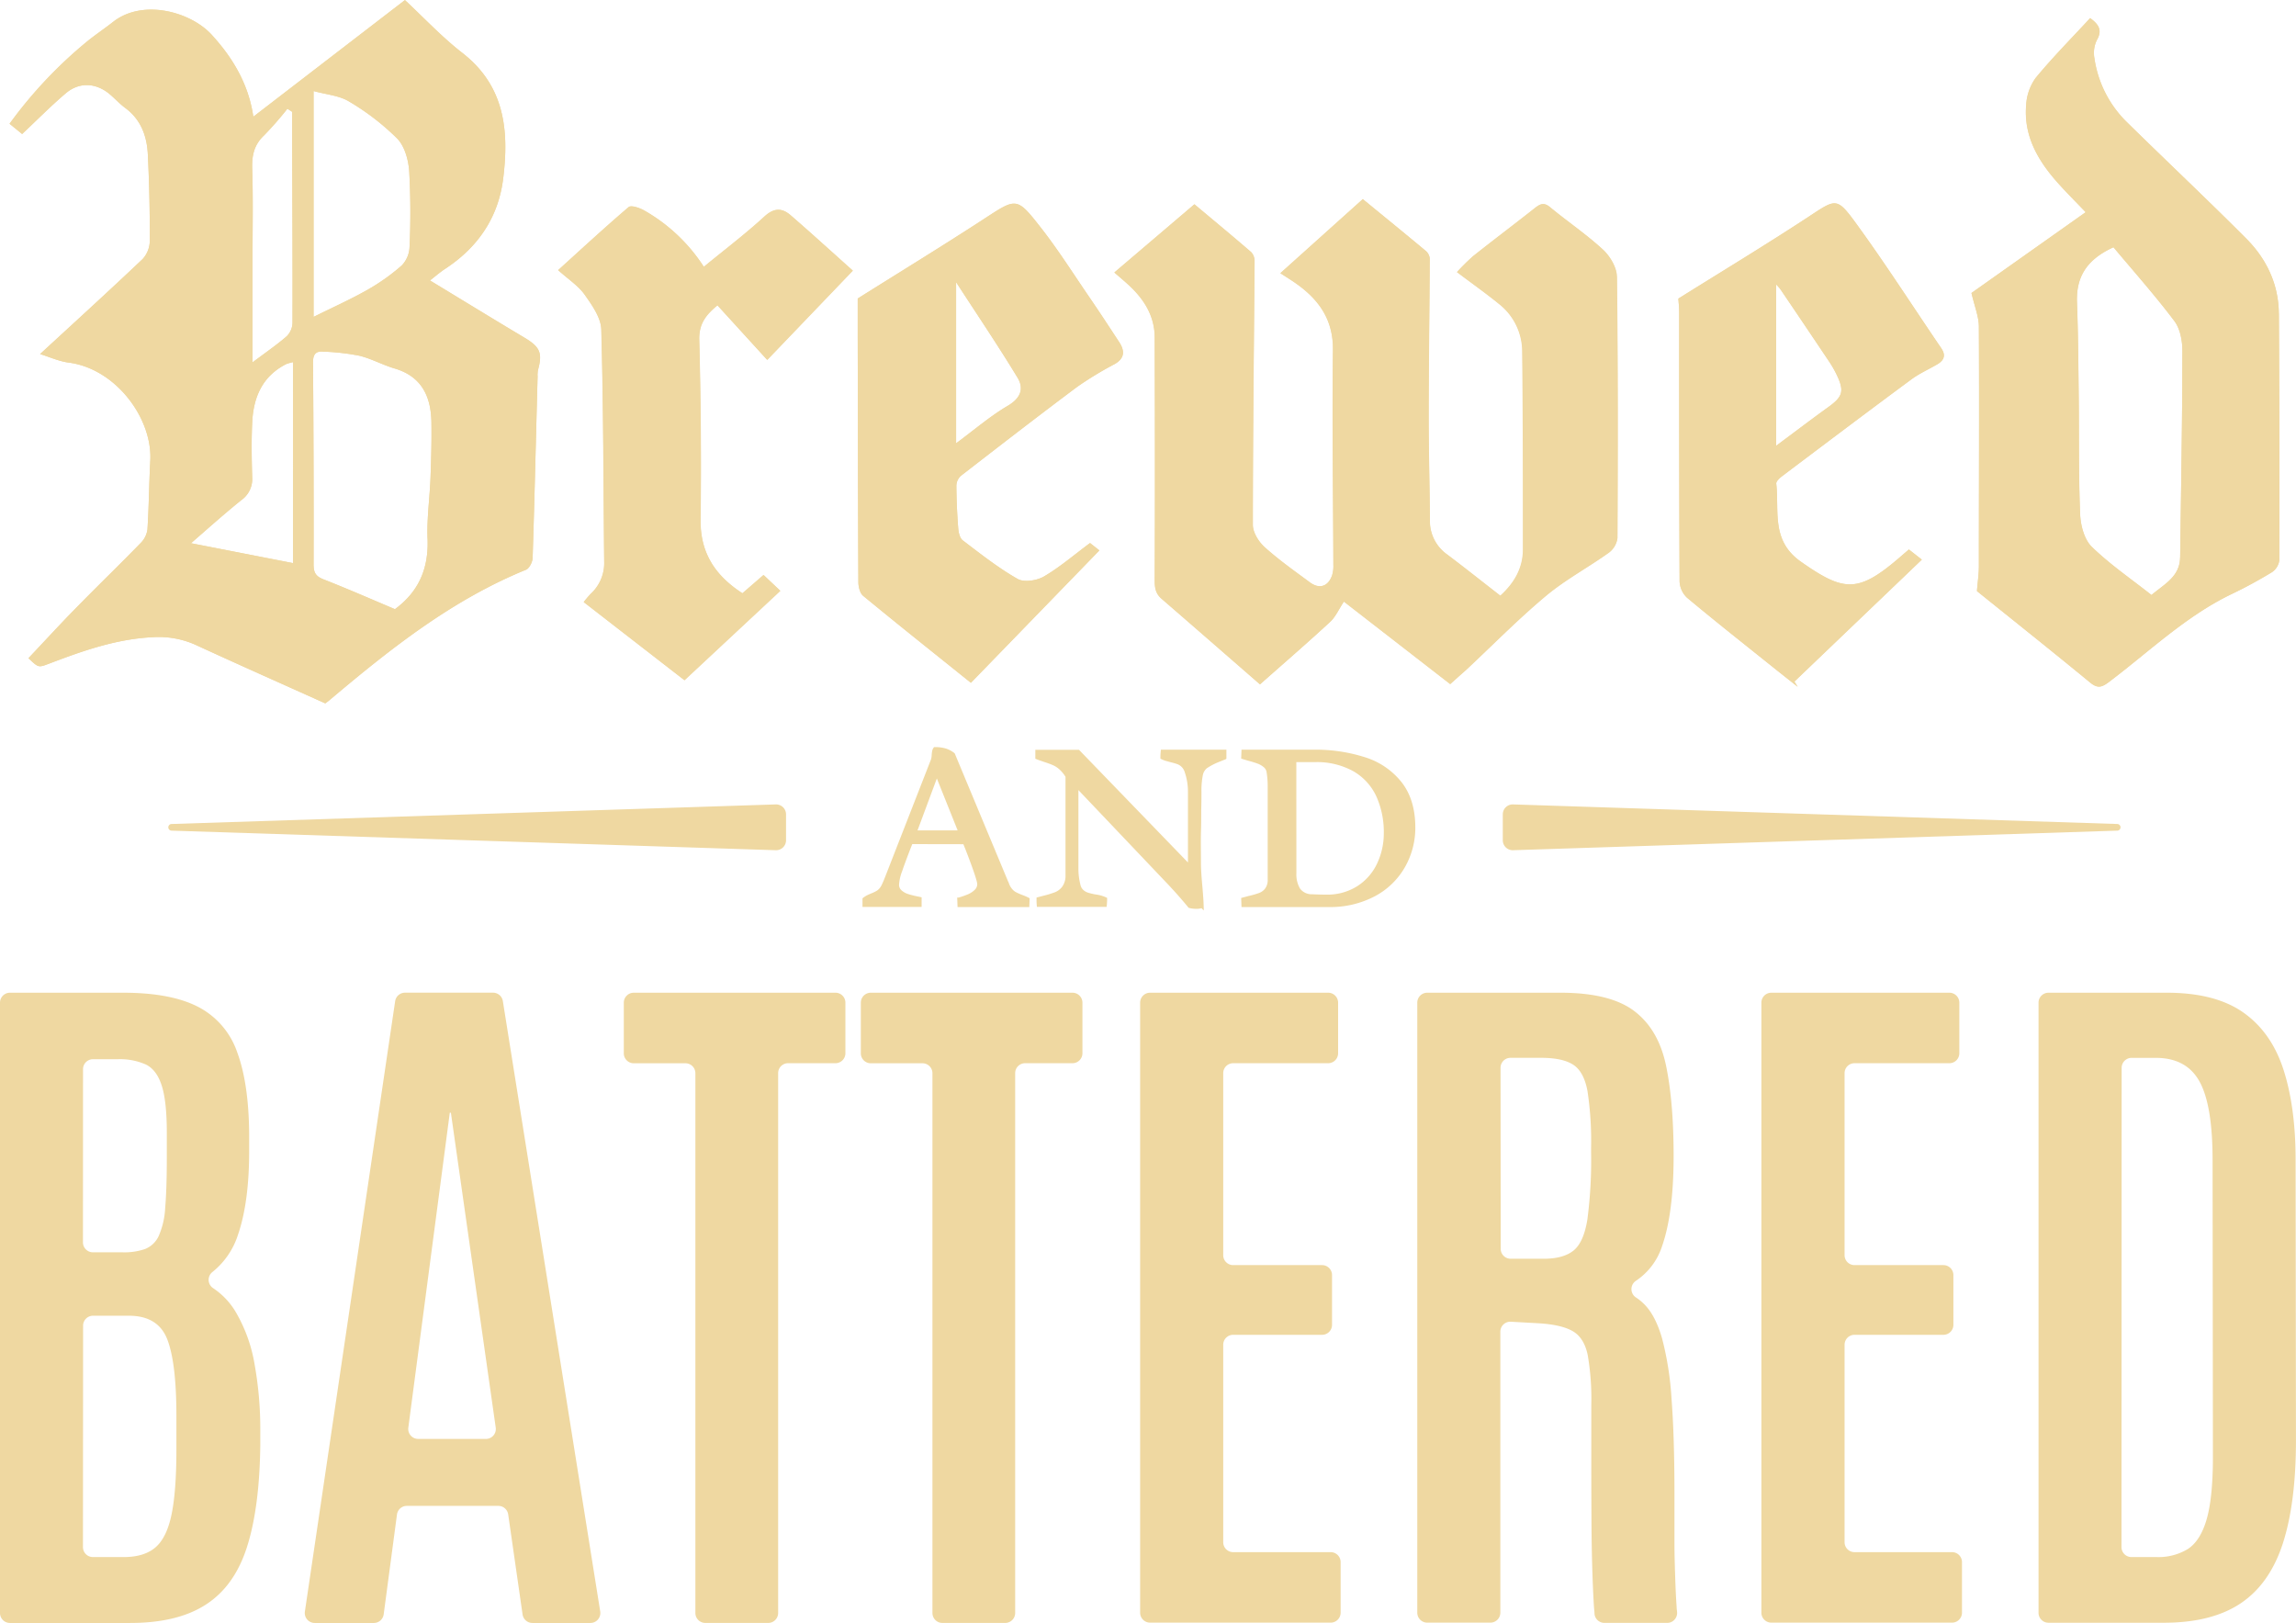<svg xmlns="http://www.w3.org/2000/svg" viewBox="0 0 691.92 489.04"><defs><style>.cls-1,.cls-2{fill:#efd8a1;}.cls-2{stroke:#efd8a1;stroke-miterlimit:10;}</style></defs><g id="battered_final"><path class="cls-1" d="M99.12,572.74V388.84a3,3,0,0,1,3-3h34.11q14.46,0,22.72,4.32a24.23,24.23,0,0,1,11.7,13.76q3.47,9.43,3.56,24.76v4.86q0,15.32-3.34,25.14a23.59,23.59,0,0,1-7.66,11.26,3,3,0,0,0,.09,4.89,22.26,22.26,0,0,1,6.76,7.05,46.17,46.17,0,0,1,5.77,15.86,110.62,110.62,0,0,1,1.73,20.18v4.32q-.23,18.78-4,30.59T161.17,570.2q-8.53,5.55-22.88,5.55H102.13A3,3,0,0,1,99.12,572.74Zm25-111.68a3,3,0,0,0,3,3H136a19.14,19.14,0,0,0,6.86-1,7.66,7.66,0,0,0,4.1-3.94,24.21,24.21,0,0,0,1.94-8.47q.48-5.55.49-14.73V428q0-9.39-1.52-14.13c-1-3.17-2.59-5.29-4.74-6.37a19.15,19.15,0,0,0-8.53-1.62h-7.46a3,3,0,0,0-3,3Zm0,91.83a3,3,0,0,0,3,3h9.3q6.15,0,9.55-2.92t4.85-9.92q1.45-7,1.46-19.43V513.38q0-16-2.75-23.09T138,483.17H127.16a3,3,0,0,0-3,3Z" transform="translate(-99.12 -86.71)"/><path class="cls-1" d="M191,572.3,218.2,388.4a3,3,0,0,1,3-2.57h26.46a3,3,0,0,1,3,2.54L280,572.27a3,3,0,0,1-3,3.48H259.6a3,3,0,0,1-3-2.58l-4.33-30.12a3,3,0,0,0-3-2.58H221.75a3,3,0,0,0-3,2.61l-4,30.06a3,3,0,0,1-3,2.61H194A3,3,0,0,1,191,572.3Zm34.11-52h20.4a3,3,0,0,0,3-3.44L235,422h-.33l-12.5,94.9A3,3,0,0,0,225.14,520.29Z" transform="translate(-99.12 -86.71)"/><path class="cls-1" d="M308.68,572.74V410.1a3,3,0,0,0-3-3H290.11a3,3,0,0,1-3-3V388.84a3,3,0,0,1,3-3h60.78a3,3,0,0,1,3,3v15.24a3,3,0,0,1-3,3H336.62a3,3,0,0,0-3,3V572.74a3,3,0,0,1-3,3H311.69A3,3,0,0,1,308.68,572.74Z" transform="translate(-99.12 -86.71)"/><path class="cls-1" d="M380.12,572.74V410.1a3,3,0,0,0-3-3H361.54a3,3,0,0,1-3-3V388.84a3,3,0,0,1,3-3h60.78a3,3,0,0,1,3,3v15.24a3,3,0,0,1-3,3H408.05a3,3,0,0,0-3,3V572.74a3,3,0,0,1-3,3h-18.9A3,3,0,0,1,380.12,572.74Z" transform="translate(-99.12 -86.71)"/><path class="cls-1" d="M442.71,572.74V388.84a3,3,0,0,1,3-3h53.66a3,3,0,0,1,3,3v15.24a3,3,0,0,1-3,3H470.75a3,3,0,0,0-3,3v54.84a3,3,0,0,0,3,3h26.79a3,3,0,0,1,3,3v15a3,3,0,0,1-3,3H470.75a3,3,0,0,0-3,3v59.49a3,3,0,0,0,3,3h29.38a3,3,0,0,1,3,3v15.24a3,3,0,0,1-3,3H445.71A3,3,0,0,1,442.71,572.74Z" transform="translate(-99.12 -86.71)"/><path class="cls-1" d="M526.23,572.74V388.84a3,3,0,0,1,3-3h40.15q15,0,22.29,5.56t9.55,16.51q2.26,11,2.26,27.14,0,17.26-3.51,27.25a19.87,19.87,0,0,1-7.82,10.33,3,3,0,0,0,0,5.05,14.92,14.92,0,0,1,2.45,2Q598,483.05,600,490a94.28,94.28,0,0,1,2.86,18.34q.87,11.39.87,28.33v5.61c0,2.74,0,5.83,0,9.28s.11,6.89.22,10.31.25,6.38.43,8.9c0,.6.09,1.15.14,1.65a3,3,0,0,1-3,3.31H582.64a3,3,0,0,1-3-2.74c0-.59-.11-1.28-.16-2.06-.18-2.7-.34-6.2-.48-10.52s-.24-9.19-.27-14.62-.06-11.19-.06-17.27V510a77.67,77.67,0,0,0-1.08-15q-1.08-5.13-4.42-7.12t-10.25-2.43l-8.48-.47a3,3,0,0,0-3.18,3v84.67a3,3,0,0,1-3,3h-19A3,3,0,0,1,526.23,572.74ZM551.37,463a3,3,0,0,0,3,3h10q5.82,0,8.9-2.43t4.21-9.33a137,137,0,0,0,1.13-20.4v-1.19a101.3,101.3,0,0,0-1.08-17.15q-1.08-5.83-4.26-7.93t-9.66-2.11h-9.29a3,3,0,0,0-3,3Z" transform="translate(-99.12 -86.71)"/><path class="cls-1" d="M629.93,572.74V388.84a3,3,0,0,1,3-3h53.65a3,3,0,0,1,3,3v15.24a3,3,0,0,1-3,3H658a3,3,0,0,0-3,3v54.84a3,3,0,0,0,3,3h26.79a3,3,0,0,1,3,3v15a3,3,0,0,1-3,3H658a3,3,0,0,0-3,3v59.49a3,3,0,0,0,3,3h29.38a3,3,0,0,1,3,3v15.24a3,3,0,0,1-3,3H632.94A3,3,0,0,1,629.93,572.74Z" transform="translate(-99.12 -86.71)"/><path class="cls-1" d="M713.45,572.74V388.84a3,3,0,0,1,3-3h35.62q14.68,0,23.15,6t12.09,17.32q3.61,11.28,3.61,27l.11,84.38q0,19-3.94,31.19t-12.68,18.07q-8.74,5.88-23.2,5.88H716.46A3,3,0,0,1,713.45,572.74Zm25-19.85a3,3,0,0,0,3,3h7.56a17,17,0,0,0,9.44-2.43q3.74-2.43,5.62-8.8T766,526.33l-.1-90.1q0-16.51-3.94-23.64t-13.22-7.12H741.5a3,3,0,0,0-3,3Z" transform="translate(-99.12 -86.71)"/></g><g id="divider_taper"><path class="cls-1" d="M552,336" transform="translate(-99.12 -86.71)"/><path class="cls-1" d="M555.09,329.1,737.16,335a1,1,0,0,1,0,2l-182.07,5.9a3,3,0,0,1-3.09-3v-7.8A3,3,0,0,1,555.09,329.1Z" transform="translate(-99.12 -86.71)"/><path class="cls-1" d="M336,336" transform="translate(-99.12 -86.71)"/><path class="cls-1" d="M332.9,342.9,150.84,337a1,1,0,0,1,0-2l182.06-5.9a3,3,0,0,1,3.1,3v7.8A3,3,0,0,1,332.9,342.9Z" transform="translate(-99.12 -86.71)"/></g><g id="and"><path class="cls-2" d="M373.7,340.56l-.68,1.71c-1.07,2.78-1.92,5.07-2.53,6.86a13.91,13.91,0,0,0-.93,4.16,2.69,2.69,0,0,0,.94,2.1,6.06,6.06,0,0,0,2.18,1.21,29.27,29.27,0,0,0,3,.75l.68.14v2H359.54v-1.85a7.33,7.33,0,0,1,1-.66c.34-.18.78-.37,1.3-.59a10.18,10.18,0,0,0,2-1,4.77,4.77,0,0,0,1.37-1.68c.23-.47.48-1,.73-1.62s.41-1,.48-1.19l.43-1.11,13.33-34.14a6.34,6.34,0,0,0,.21-1.36,9.22,9.22,0,0,1,.13-1.16,2.11,2.11,0,0,1,.34-.8,11.13,11.13,0,0,1,3,.36,7.6,7.6,0,0,1,2.55,1.32l16.36,39.24a5.75,5.75,0,0,0,1.07,1.76,4.4,4.4,0,0,0,1.26,1,19.32,19.32,0,0,0,1.8.8,15.94,15.94,0,0,1,2,.86l-.07,1.85H388.17l-.07-1.85a28.83,28.83,0,0,0,2.86-1,7.07,7.07,0,0,0,2.16-1.39,2.85,2.85,0,0,0,1-2.17q0-1.42-3.56-10.59l-.41-1c-.13-.34-.24-.64-.34-.93Zm7.73-20.67-6.52,17.53h13.54Z" transform="translate(-99.12 -86.71)"/><path class="cls-2" d="M420.72,320.64a10.6,10.6,0,0,0-1.92-2.39,8.16,8.16,0,0,0-2-1.36,26.86,26.86,0,0,0-2.67-1c-1.07-.36-1.9-.65-2.5-.89v-1.86h12.44l33.55,34.69V325.38a18.53,18.53,0,0,0-1-6.17,4.19,4.19,0,0,0-1.07-1.78,4.11,4.11,0,0,0-1.46-.93c-.52-.19-1.22-.39-2.1-.61l-1.09-.3a7.74,7.74,0,0,1-1.58-.59,17.62,17.62,0,0,1,.1-1.89h18.79V315c-.67.31-1.36.61-2.07.89a20.24,20.24,0,0,0-3.6,1.89,4.15,4.15,0,0,0-1.41,2.33,24.14,24.14,0,0,0-.44,5.19c0,1.21,0,3-.07,5.38,0,1.81,0,4.06-.08,6.76s0,5.85,0,9.46q0,2.35.43,7,.34,3.92.39,5.91a5,5,0,0,1-1.75.25,7.37,7.37,0,0,1-2-.25q-2.56-3.13-5.85-6.66l-28.15-29.62v25a19.93,19.93,0,0,0,.6,4.81,3.46,3.46,0,0,0,1,1.87,4.46,4.46,0,0,0,1.62.95,19.87,19.87,0,0,0,2.37.57,10.08,10.08,0,0,1,3.06.85,17.36,17.36,0,0,1-.1,1.89H412.06a18.24,18.24,0,0,1-.07-1.92l1.64-.43a30.47,30.47,0,0,0,3.62-1.1,5.75,5.75,0,0,0,2.32-1.75,6,6,0,0,0,1.15-3.32Z" transform="translate(-99.12 -86.71)"/><path class="cls-2" d="M481.3,319.21a2.94,2.94,0,0,0-1.07-1.76,6.76,6.76,0,0,0-1.94-1.11c-.73-.27-1.66-.56-2.8-.87-.86-.24-1.46-.42-1.82-.54l.07-1.82h21.1a48.61,48.61,0,0,1,15.69,2.32,22.1,22.1,0,0,1,10.69,7.43q3.91,5.11,3.92,13.21a23.44,23.44,0,0,1-3,11.57,22.07,22.07,0,0,1-8.8,8.62,28.18,28.18,0,0,1-14,3.26H473.74l-.07-1.85,1.89-.5a25.43,25.43,0,0,0,3.21-.93,4.6,4.6,0,0,0,2.05-1.55,4.79,4.79,0,0,0,.83-3v-28.2A26.73,26.73,0,0,0,481.3,319.21Zm8,30.65a8.75,8.75,0,0,0,1.19,4.89,4.85,4.85,0,0,0,4.08,1.92c1.33.07,2.7.11,4.1.11a17.36,17.36,0,0,0,9.91-2.73,16.84,16.84,0,0,0,6.06-7.07,21.75,21.75,0,0,0,2-9.16,26.7,26.7,0,0,0-2.28-11.32,17.42,17.42,0,0,0-7.08-7.79,23.13,23.13,0,0,0-12-2.85h-6Z" transform="translate(-99.12 -86.71)"/></g><g id="brewed_alt"><path class="cls-1" d="M322.89,265.51c-8.34-5.42-12.75-12.28-12.62-22.21.23-18.07.06-36.16-.4-54.23-.12-4.88,2.14-7.58,5.49-10.34l15,16.45,25.79-26.9c-6.41-5.73-12.5-11.28-18.72-16.67-2.62-2.26-5-2.29-7.94.4-5.76,5.29-12,10-18.23,15.13a51.78,51.78,0,0,0-18-17c-1.37-.76-3.9-1.63-4.65-1-7.18,6.09-14.09,12.49-21.25,19,3.18,2.86,6.13,4.75,8,7.41,2.22,3.15,4.89,6.92,5,10.49.65,23.29.64,46.59.87,69.89a12.51,12.51,0,0,1-4,9.69,32.06,32.06,0,0,0-2.17,2.54l30.36,23.54,28.9-26.93-5-4.73Zm113.49-75.74c-3-4.58-6-9.17-9.11-13.7-4.83-7.06-9.41-14.31-14.67-21-7.12-9.09-7.23-8.72-17-2.35-12.5,8.13-25.23,15.92-38,23.94V187c.05,25,.07,50.08.2,75.12,0,1.41.47,3.33,1.44,4.13,10.74,8.84,21.63,17.5,32.47,26.2l38.72-39.89-2.82-2.22c-4.88,3.62-9.13,7.3-13.9,10.09-2.14,1.24-6,1.83-7.92.73-5.83-3.32-11.17-7.54-16.54-11.62-.88-.67-1.27-2.37-1.36-3.63q-.51-6.4-.56-12.83a4.15,4.15,0,0,1,1.37-3c11.62-9,23.26-18,35-26.78A106,106,0,0,1,435,196.43C438.1,194.67,438.12,192.43,436.38,189.77ZM402.8,209c-5.24,3.08-9.91,7.12-15.55,11.29V171.73c6.41,9.89,12.71,19.2,18.53,28.8C407.79,203.85,406.67,206.74,402.8,209Zm281.35-17.35c-8.66-12.7-16.95-25.67-26-38.06-5.57-7.59-5.9-6.89-14.15-1.47-12.61,8.27-25.53,16.08-39.08,24.55,0,.62.23,2.34.23,4.06,0,27.06,0,54.11.13,81.17a7.19,7.19,0,0,0,2.25,4.91C616.13,274,625,281,633.74,288c2.37,1.9,4.76,3.77,7.14,5.66l-1-1.58,38.4-36.74-3.9-3.06c-1.33,1.15-2.33,2-3.35,2.89-12.1,10.27-16.37,9.79-29.19.8-9.09-6.39-6.49-15.24-7.43-23.51-.08-.72,1.08-1.76,1.89-2.37,12.92-9.73,25.83-19.47,38.84-29.08,2.46-1.81,5.33-3.06,8-4.65C685,195.21,685.53,193.7,684.15,191.67ZM650,209.45c-4.95,3.57-9.81,7.27-15.62,11.59V172.42a15,15,0,0,1,1.35,1.55q7.2,10.62,14.35,21.29a32.21,32.21,0,0,1,2.61,4.51C655,204.66,654.4,206.3,650,209.45Zm135.85-28.23c-.06-8.84-3.7-16.49-9.84-22.64-11.81-11.84-24-23.32-35.89-35a33.68,33.68,0,0,1-9.85-19.33,8.85,8.85,0,0,1,.72-5.43c1.67-2.88.76-4.64-2-6.65-5.48,5.94-11.22,11.73-16.4,18a15.3,15.3,0,0,0-2.87,8.05c-.84,9.49,3.6,17,9.7,23.79,2.64,2.93,5.43,5.71,8.23,8.64L693.24,175c1,4.24,2.22,7.17,2.23,10.11.13,24.1,0,48.2,0,72.31,0,2.22-.34,4.44-.58,7.4,11.25,9.06,22.77,18.22,34.13,27.57,2.29,1.88,3.55,1.4,5.71-.23,12-9.05,23-19.71,36.75-26.37,4.21-2,8.34-4.25,12.33-6.68a5.08,5.08,0,0,0,2.2-3.61Q786.1,218.37,785.88,181.22Zm-29.75,73.46c-.07,5.75-4.68,8-8.63,11.32-6.06-4.79-12.49-9.18-18-14.53-2.26-2.2-3.36-6.44-3.5-9.81-.49-11.88-.3-23.79-.43-35.69-.11-9.36-.17-18.73-.52-28.08-.29-7.54,2.71-12.89,11-16.68,6.07,7.25,12.53,14.5,18.35,22.23,1.76,2.34,2.43,6,2.42,9.08C756.79,213.24,756.4,234,756.13,254.68Zm-169.8-84.6c0-2.76-2-6.14-4.14-8.11-5-4.62-10.69-8.48-16-12.84-1.77-1.47-2.87-1-4.43.19-6.19,4.9-12.51,9.64-18.69,14.55a61.43,61.43,0,0,0-4.89,4.83c4.49,3.39,8.75,6.4,12.78,9.68a18.24,18.24,0,0,1,6.9,14.37c.21,19.82.23,39.65.22,59.47,0,5.67-2.62,10.18-6.85,14-5.5-4.27-10.75-8.42-16.08-12.46A12.3,12.3,0,0,1,530,243.44c-.07-10.44-.38-20.88-.37-31.33,0-15.87.25-31.74.32-47.61a3.46,3.46,0,0,0-1.24-2.25c-6.16-5.14-12.38-10.2-18.9-15.54L485,169c1.81,1.18,3.16,2,4.45,2.9,7.07,4.92,11.52,11,11.4,20.29-.26,21.56.06,43.13.12,64.69a9.52,9.52,0,0,1-.38,3.16c-1.19,3.39-3.83,4.26-6.72,2.12-4.63-3.42-9.36-6.76-13.62-10.6-1.79-1.61-3.55-4.42-3.55-6.69,0-26.5.32-53,.51-79.49a3.92,3.92,0,0,0-1-2.7c-5.65-4.88-11.41-9.64-17.12-14.43l-24.12,20.54c1.78,1.54,3,2.56,4.16,3.63,4.72,4.32,8,9.41,8,16,.06,24.38.1,48.76,0,73.13,0,2.34.31,4,2.08,5.56,9.81,8.49,19.58,17,29.65,25.78,7.16-6.34,14.24-12.45,21.11-18.8,1.67-1.54,2.65-3.85,4.17-6.14l32.05,24.85c1.61-1.46,3.21-2.87,4.77-4.32,8-7.48,15.71-15.32,24.1-22.34,5.82-4.86,12.65-8.5,18.85-12.93a6.56,6.56,0,0,0,2.62-4.44C586.61,222.59,586.66,196.33,586.33,170.08ZM257.12,188.43c-9.4-5.61-18.74-11.34-28.42-17.21,1.44-1.11,2.92-2.42,4.55-3.49,9.84-6.45,16-15.38,17.49-27.08,1.81-14.47.58-28-12.3-38-6.18-4.8-11.58-10.6-17.29-15.91l-45.69,35.14c-1.38-9.57-6-17.56-12.57-24.72-6.37-6.94-20.71-10.85-29.64-3.89-2.53,2-5.19,3.77-7.69,5.78A134.05,134.05,0,0,0,102,124l3.79,3.09c4.57-4.29,8.68-8.47,13.13-12.25,4.06-3.47,9.07-3.22,13.2.2,1.64,1.37,3.1,3,4.81,4.25,4.69,3.5,6.47,8.46,6.74,13.93.44,8.69.62,17.39.59,26.09a8.3,8.3,0,0,1-2.17,5.47c-10,9.48-20.15,18.73-30.89,28.62,2.8.86,5.65,2.18,8.63,2.57,14.2,1.85,25.25,16.8,24.58,29.49-.37,7-.41,13.92-.86,20.86a7.18,7.18,0,0,1-2.08,4.06c-6.35,6.52-12.9,12.85-19.27,19.36-4.92,5-9.68,10.2-14.5,15.3,3,2.87,3,2.86,6.14,1.67,10.14-3.86,20.29-7.47,31.35-8a27.14,27.14,0,0,1,13.16,2.44c12.85,5.91,25.77,11.64,38.8,17.5.44-.34,1-.72,1.48-1.15,18.15-15.3,36.67-30,59-39.11,1-.41,2-2.37,2-3.64.59-18.21,1-36.42,1.5-54.63a7.69,7.69,0,0,1,.14-2C262.66,193,261.83,191.24,257.12,188.43Zm-63.5-74.29c3.86,1.08,7.76,1.35,10.71,3.16a73.63,73.63,0,0,1,14.51,11.18c2.24,2.31,3.36,6.42,3.6,9.82a223,223,0,0,1,.1,22.84,8.47,8.47,0,0,1-2.34,5.55,61.69,61.69,0,0,1-10.39,7.38c-5.07,2.87-10.42,5.26-16.19,8.13Zm-14.89,13.33a99.57,99.57,0,0,0,7-8l1.44.94c0,3.67,0,7.33,0,11,.06,17.54.15,35.07.1,52.61a6,6,0,0,1-1.73,4c-3,2.61-6.31,4.87-10.31,7.88,0-11.29,0-21.81,0-32.33,0-8.7.18-17.41-.11-26.1C175,133.45,175.74,130.28,178.73,127.47Zm8.7,128.92-30.75-6c4.55-3.93,9.75-8.62,15.19-13a7.74,7.74,0,0,0,3.25-6.83c-.16-5.48-.26-11,0-16.46.34-7.6,3-14,10.26-17.69a15.06,15.06,0,0,1,2.06-.58Zm41.43-25.76c-.23,6.15-1.14,12.31-.89,18.43.36,8.91-2.65,15.93-9.83,21.21-7.27-3.07-14.37-6.18-21.57-9-2.25-.89-2.95-2-2.95-4.42q.06-30.52-.17-61c0-2.37.85-3.33,2.91-3.19a68,68,0,0,1,11.06,1.24c3.61.87,7,2.77,10.55,3.82,8.16,2.38,11,8.34,11.16,16.11C229.22,219.39,229.07,225,228.86,230.63Z" transform="translate(-99.12 -86.71)"/><path class="cls-1" d="M257.12,188.43c-9.4-5.61-18.74-11.34-28.42-17.21,1.44-1.11,2.92-2.42,4.55-3.49,9.84-6.45,16-15.38,17.49-27.08,1.81-14.47.58-28-12.3-38-6.18-4.8-11.58-10.6-17.29-15.91l-45.69,35.14c-1.38-9.57-6-17.56-12.57-24.72-6.37-6.94-20.71-10.85-29.64-3.89-2.53,2-5.19,3.77-7.69,5.78A134.05,134.05,0,0,0,102,124l3.79,3.09c4.57-4.29,8.68-8.47,13.13-12.25,4.06-3.47,9.07-3.22,13.2.2,1.64,1.37,3.1,3,4.81,4.25,4.69,3.5,6.47,8.46,6.74,13.93.44,8.69.62,17.39.59,26.09a8.3,8.3,0,0,1-2.17,5.47c-10,9.48-20.15,18.73-30.89,28.62,2.8.86,5.65,2.18,8.63,2.57,14.2,1.85,25.25,16.8,24.58,29.49-.37,7-.41,13.92-.86,20.86a7.18,7.18,0,0,1-2.08,4.06c-6.35,6.52-12.9,12.85-19.27,19.36-4.92,5-9.68,10.2-14.5,15.3,3,2.87,3,2.86,6.14,1.67,10.14-3.86,20.29-7.47,31.35-8a27.14,27.14,0,0,1,13.16,2.44c12.85,5.91,25.77,11.64,38.8,17.5.44-.34,1-.72,1.48-1.15,18.15-15.3,36.67-30,59-39.11,1-.41,2-2.37,2-3.64.59-18.21,1-36.42,1.5-54.63a7.69,7.69,0,0,1,.14-2C262.66,193,261.83,191.24,257.12,188.43Zm-63.5-74.29c3.86,1.08,7.76,1.35,10.71,3.16a73.63,73.63,0,0,1,14.51,11.18c2.24,2.31,3.36,6.42,3.6,9.82a223,223,0,0,1,.1,22.84,8.47,8.47,0,0,1-2.34,5.55,61.69,61.69,0,0,1-10.39,7.38c-5.07,2.87-10.42,5.26-16.19,8.13Zm-14.89,13.33a99.57,99.57,0,0,0,7-8l1.44.94c0,3.67,0,7.33,0,11,.06,17.54.15,35.07.1,52.61a6,6,0,0,1-1.73,4c-3,2.61-6.31,4.87-10.31,7.88,0-11.29,0-21.81,0-32.33,0-8.7.18-17.41-.11-26.1C175,133.45,175.74,130.28,178.73,127.47Zm8.7,128.92-30.75-6c4.55-3.93,9.75-8.62,15.19-13a7.74,7.74,0,0,0,3.25-6.83c-.16-5.48-.26-11,0-16.46.34-7.6,3-14,10.26-17.69a15.06,15.06,0,0,1,2.06-.58Zm41.43-25.76c-.23,6.15-1.14,12.31-.89,18.43.36,8.91-2.65,15.93-9.83,21.21-7.27-3.07-14.37-6.18-21.57-9-2.25-.89-2.95-2-2.95-4.42q.06-30.52-.17-61c0-2.37.85-3.33,2.91-3.19a68,68,0,0,1,11.06,1.24c3.61.87,7,2.77,10.55,3.82,8.16,2.38,11,8.34,11.16,16.11C229.22,219.39,229.07,225,228.86,230.63Z" transform="translate(-99.12 -86.71)"/><path class="cls-1" d="M536.14,292.87,504.09,268c-1.52,2.29-2.5,4.6-4.17,6.14-6.87,6.35-13.95,12.46-21.11,18.8-10.07-8.76-19.84-17.29-29.65-25.78-1.77-1.52-2.09-3.22-2.08-5.56.12-24.37.08-48.75,0-73.13,0-6.62-3.29-11.71-8-16-1.17-1.07-2.38-2.09-4.16-3.63l24.12-20.54c5.71,4.79,11.47,9.55,17.12,14.43a3.92,3.92,0,0,1,1,2.7c-.19,26.49-.52,53-.51,79.49,0,2.27,1.76,5.08,3.55,6.69,4.26,3.84,9,7.18,13.62,10.6,2.89,2.14,5.53,1.27,6.72-2.12a9.52,9.52,0,0,0,.38-3.16c-.06-21.56-.38-43.13-.12-64.69.12-9.29-4.33-15.37-11.4-20.29-1.29-.9-2.64-1.72-4.45-2.9l24.87-22.33c6.52,5.34,12.74,10.4,18.9,15.54A3.46,3.46,0,0,1,530,164.5c-.07,15.87-.3,31.74-.32,47.61,0,10.45.3,20.89.37,31.33a12.3,12.3,0,0,0,5.19,10.33c5.33,4,10.58,8.19,16.08,12.46,4.23-3.83,6.85-8.34,6.85-14,0-19.82,0-39.65-.22-59.47a18.24,18.24,0,0,0-6.9-14.37c-4-3.28-8.29-6.29-12.78-9.68a61.43,61.43,0,0,1,4.89-4.83c6.18-4.91,12.5-9.65,18.69-14.55,1.56-1.24,2.66-1.66,4.43-.19,5.26,4.36,11,8.22,16,12.84,2.12,2,4.1,5.35,4.14,8.11.33,26.25.28,52.51.15,78.76a6.56,6.56,0,0,1-2.62,4.44c-6.2,4.43-13,8.07-18.85,12.93-8.39,7-16.09,14.86-24.1,22.34C539.35,290,537.75,291.41,536.14,292.87Z" transform="translate(-99.12 -86.71)"/><path class="cls-1" d="M785.88,181.22c-.06-8.84-3.7-16.49-9.84-22.64-11.81-11.84-24-23.32-35.89-35a33.68,33.68,0,0,1-9.85-19.33,8.85,8.85,0,0,1,.72-5.43c1.67-2.88.76-4.64-2-6.65-5.48,5.94-11.22,11.73-16.4,18a15.3,15.3,0,0,0-2.87,8.05c-.84,9.49,3.6,17,9.7,23.79,2.64,2.93,5.43,5.71,8.23,8.64L693.24,175c1,4.24,2.22,7.17,2.23,10.11.13,24.1,0,48.2,0,72.31,0,2.22-.34,4.44-.58,7.4,11.25,9.06,22.77,18.22,34.13,27.57,2.29,1.88,3.55,1.4,5.71-.23,12-9.05,23-19.71,36.75-26.37,4.21-2,8.34-4.25,12.33-6.68a5.08,5.08,0,0,0,2.2-3.61Q786.1,218.37,785.88,181.22Zm-29.75,73.46c-.07,5.75-4.68,8-8.63,11.32-6.06-4.79-12.49-9.18-18-14.53-2.26-2.2-3.36-6.44-3.5-9.81-.49-11.88-.3-23.79-.43-35.69-.11-9.36-.17-18.73-.52-28.08-.29-7.54,2.71-12.89,11-16.68,6.07,7.25,12.53,14.5,18.35,22.23,1.76,2.34,2.43,6,2.42,9.08C756.79,213.24,756.4,234,756.13,254.68Z" transform="translate(-99.12 -86.71)"/><path class="cls-1" d="M684.15,191.67c-8.66-12.7-16.95-25.67-26-38.06-5.57-7.59-5.9-6.89-14.15-1.47-12.61,8.27-25.53,16.08-39.08,24.55,0,.62.23,2.34.23,4.06,0,27.06,0,54.11.13,81.17a7.19,7.19,0,0,0,2.25,4.91C616.13,274,625,281,633.74,288c2.37,1.9,4.76,3.77,7.14,5.66l-1-1.58,38.4-36.74-3.9-3.06c-1.33,1.15-2.33,2-3.35,2.89-12.1,10.27-16.37,9.79-29.19.8-9.09-6.39-6.49-15.24-7.43-23.51-.08-.72,1.08-1.76,1.89-2.37,12.92-9.73,25.83-19.47,38.84-29.08,2.46-1.81,5.33-3.06,8-4.65C685,195.21,685.53,193.7,684.15,191.67ZM650,209.45c-4.95,3.57-9.81,7.27-15.62,11.59V172.42a15,15,0,0,1,1.35,1.55q7.2,10.62,14.35,21.29a32.21,32.21,0,0,1,2.61,4.51C655,204.66,654.4,206.3,650,209.45Z" transform="translate(-99.12 -86.71)"/><path class="cls-1" d="M436.38,189.77c-3-4.58-6-9.17-9.11-13.7-4.83-7.06-9.41-14.31-14.67-21-7.12-9.09-7.23-8.72-17-2.35-12.5,8.13-25.23,15.92-38,23.94V187c.05,25,.07,50.08.2,75.12,0,1.41.47,3.33,1.44,4.13,10.74,8.84,21.63,17.5,32.47,26.2l38.72-39.89-2.82-2.22c-4.88,3.62-9.13,7.3-13.9,10.09-2.14,1.24-6,1.83-7.92.73-5.83-3.32-11.17-7.54-16.54-11.62-.88-.67-1.27-2.37-1.36-3.63q-.51-6.4-.56-12.83a4.15,4.15,0,0,1,1.37-3c11.62-9,23.26-18,35-26.78A106,106,0,0,1,435,196.43C438.1,194.67,438.12,192.43,436.38,189.77ZM402.8,209c-5.24,3.08-9.91,7.12-15.55,11.29V171.73c6.41,9.89,12.71,19.2,18.53,28.8C407.79,203.85,406.67,206.74,402.8,209Z" transform="translate(-99.12 -86.71)"/><path class="cls-1" d="M305.36,291.65,275,268.11a32.06,32.06,0,0,1,2.17-2.54,12.51,12.51,0,0,0,4-9.69c-.23-23.3-.22-46.6-.87-69.89-.1-3.57-2.77-7.34-5-10.49-1.87-2.66-4.82-4.55-8-7.41,7.16-6.47,14.07-12.87,21.25-19,.75-.65,3.28.22,4.65,1a51.78,51.78,0,0,1,18,17c6.21-5.1,12.47-9.84,18.23-15.13,2.92-2.69,5.32-2.66,7.94-.4,6.22,5.39,12.31,10.94,18.72,16.67l-25.79,26.9-15-16.45c-3.35,2.76-5.61,5.46-5.49,10.34.46,18.07.63,36.16.4,54.23-.13,9.93,4.28,16.79,12.62,22.21l6.35-5.52,5,4.73Z" transform="translate(-99.12 -86.71)"/></g></svg>